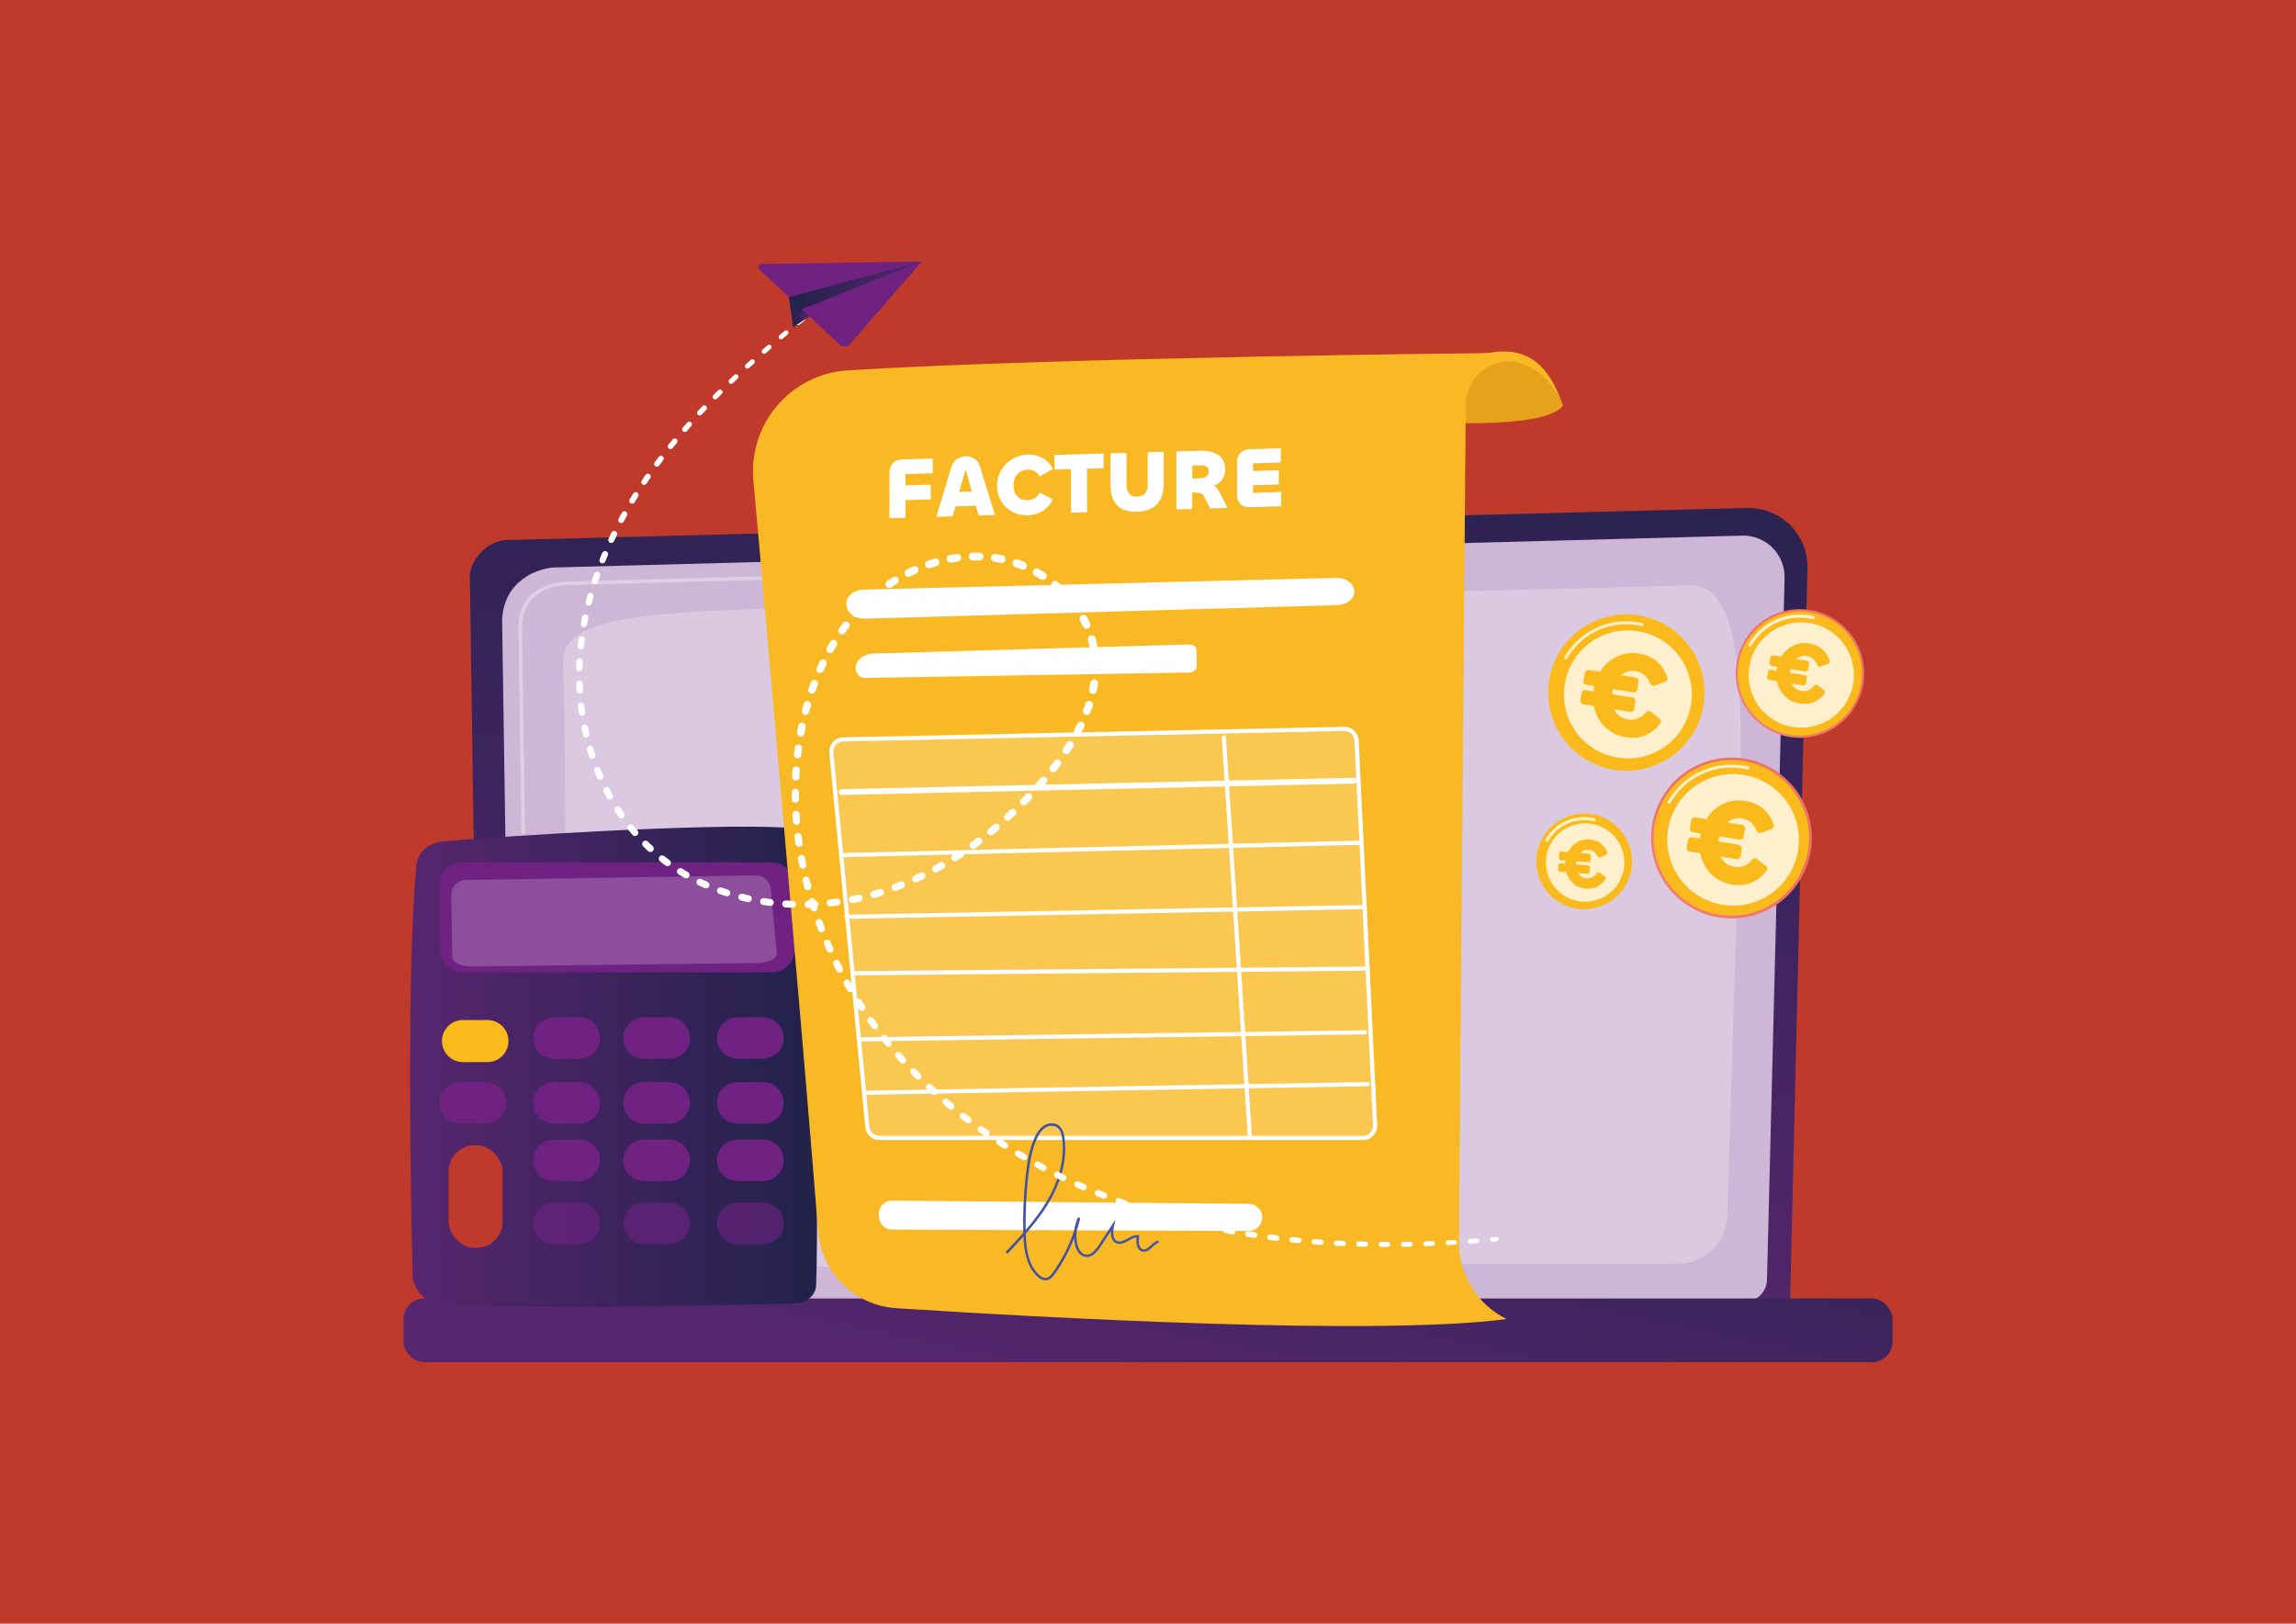 <?xml version="1.0" encoding="UTF-8"?>
<svg id="Calque_1" data-name="Calque 1" xmlns="http://www.w3.org/2000/svg" xmlns:xlink="http://www.w3.org/1999/xlink" viewBox="0 0 841.89 595.28">
  <defs>
    <style>
      .cls-1, .cls-2, .cls-3, .cls-4, .cls-5, .cls-6, .cls-7, .cls-8, .cls-9, .cls-10, .cls-11, .cls-12, .cls-13, .cls-14, .cls-15, .cls-16, .cls-17, .cls-18, .cls-19, .cls-20, .cls-21, .cls-22, .cls-23 {
        stroke-width: 0px;
      }

      .cls-1, .cls-3 {
        fill: #702283;
      }

      .cls-2 {
        fill: url(#linear-gradient);
      }

      .cls-24 {
        stroke-width: 1.89px;
      }

      .cls-24, .cls-4, .cls-25, .cls-26 {
        fill: #fbba1c;
      }

      .cls-24, .cls-25, .cls-26 {
        stroke: #fbba1c;
        stroke-linecap: round;
        stroke-linejoin: round;
      }

      .cls-3 {
        opacity: .63;
      }

      .cls-5 {
        fill: url(#linear-gradient-6);
      }

      .cls-6 {
        fill: #f9b924;
      }

      .cls-7 {
        fill: url(#Dégradé_sans_nom_9);
      }

      .cls-8 {
        opacity: .33;
      }

      .cls-8, .cls-12, .cls-17, .cls-21, .cls-23 {
        fill: #fff;
      }

      .cls-9 {
        fill: #c03a2c;
      }

      .cls-10 {
        fill: url(#linear-gradient-5);
      }

      .cls-11 {
        fill: url(#linear-gradient-4);
        mix-blend-mode: multiply;
      }

      .cls-13 {
        fill: url(#linear-gradient-2);
      }

      .cls-14 {
        fill: url(#linear-gradient-7);
      }

      .cls-15 {
        fill: url(#linear-gradient-3);
      }

      .cls-16 {
        fill: url(#linear-gradient-9);
      }

      .cls-17 {
        opacity: .25;
      }

      .cls-18 {
        fill: #e5a21a;
      }

      .cls-19 {
        fill: url(#linear-gradient-8);
      }

      .cls-27 {
        filter: url(#luminosity-noclip);
      }

      .cls-20 {
        fill: #ceb7d6;
      }

      .cls-28 {
        mask: url(#mask-1);
      }

      .cls-29 {
        mask: url(#mask);
      }

      .cls-21 {
        opacity: .78;
      }

      .cls-22 {
        fill: url(#linear-gradient-10);
      }

      .cls-25 {
        stroke-width: 2.63px;
      }

      .cls-23 {
        opacity: .2;
      }

      .cls-26 {
        stroke-width: 1.53px;
      }
    </style>
    <linearGradient id="linear-gradient" x1="436.03" y1="86.77" x2="401.06" y2="501.59" gradientUnits="userSpaceOnUse">
      <stop offset="0" stop-color="#21224a"/>
      <stop offset="1" stop-color="#57266f"/>
    </linearGradient>
    <linearGradient id="linear-gradient-2" x1="452.91" y1="338.58" x2="413.68" y2="521.61" xlink:href="#linear-gradient"/>
    <linearGradient id="linear-gradient-3" x1="37.2" y1="391.12" x2="186.42" y2="391.12" gradientTransform="translate(336.78) rotate(-180) scale(1 -1)" xlink:href="#linear-gradient"/>
    <filter id="luminosity-noclip" x="282.29" y="136.39" width="255.3" height="345.15" color-interpolation-filters="sRGB" filterUnits="userSpaceOnUse">
      <feFlood flood-color="#fff" result="bg"/>
      <feBlend in="SourceGraphic" in2="bg"/>
    </filter>
    <filter id="luminosity-noclip-2" x="282.29" y="-6942" width="255.3" height="32766" color-interpolation-filters="sRGB" filterUnits="userSpaceOnUse">
      <feFlood flood-color="#fff" result="bg"/>
      <feBlend in="SourceGraphic" in2="bg"/>
    </filter>
    <mask id="mask-1" x="282.29" y="-6942" width="255.3" height="32766" maskUnits="userSpaceOnUse"/>
    <linearGradient id="linear-gradient-4" x1="505.91" y1="201.49" x2="179.05" y2="619.78" gradientUnits="userSpaceOnUse">
      <stop offset="0" stop-color="#fff"/>
      <stop offset="1" stop-color="#000"/>
    </linearGradient>
    <mask id="mask" x="282.29" y="136.39" width="255.3" height="345.15" maskUnits="userSpaceOnUse">
      <g class="cls-27">
        <g class="cls-28">
          <path class="cls-11" d="m315.34,144.57l212.27-8.17c-8.76,64.82-5.06,196.81-1.72,326.9.2,7.71,4.72,14.65,11.7,17.95h0s-141.59,1.63-202.42-2.68c-14.32-1.02-26.01-11.85-28.14-26.06-8.35-55.73-28.33-199.71-24.17-275.94.95-17.46,15.01-31.32,32.48-31.99Z"/>
        </g>
      </g>
    </mask>
    <linearGradient id="Dégradé_sans_nom_9" data-name="Dégradé sans nom 9" x1="315.9" y1="435.26" x2="480.63" y2="240.23" gradientUnits="userSpaceOnUse">
      <stop offset="0" stop-color="#ffdd81"/>
      <stop offset="1" stop-color="#fee8a6"/>
    </linearGradient>
    <linearGradient id="linear-gradient-5" x1="368.76" y1="440.61" x2="424.92" y2="440.61" gradientUnits="userSpaceOnUse">
      <stop offset="0" stop-color="#40509e"/>
      <stop offset="1" stop-color="#4857a3"/>
    </linearGradient>
    <linearGradient id="linear-gradient-6" x1="289.29" y1="114.45" x2="297.62" y2="114.45" xlink:href="#linear-gradient"/>
    <linearGradient id="linear-gradient-7" x1="289.3" y1="106.16" x2="338.02" y2="106.16" xlink:href="#linear-gradient"/>
    <linearGradient id="linear-gradient-8" x1="290.8" y1="116.67" x2="296.83" y2="116.67" xlink:href="#linear-gradient"/>
    <linearGradient id="linear-gradient-9" x1="393.15" y1="-618.69" x2="432.7" y2="-664.6" gradientTransform="translate(-155.4 227.63) rotate(62.67)" gradientUnits="userSpaceOnUse">
      <stop offset="0" stop-color="#f2908f"/>
      <stop offset="1" stop-color="#ee7065"/>
    </linearGradient>
    <linearGradient id="linear-gradient-10" x1="423.24" y1="-689.58" x2="454.88" y2="-726.3" gradientTransform="translate(-111.65 -128.09) rotate(83.85)" xlink:href="#linear-gradient-9"/>
  </defs>
  <rect class="cls-9" x="0" y="0" width="841.89" height="595.28"/>
  <g>
    <g>
      <g>
        <path class="cls-2" d="m656.37,477.28c0,4.71-3.85,8.56-8.56,8.56H184.7c-4.71,0-8.56-3.85-8.56-8.56l-3.85-266.14c0-4.71,5.54-13.89,15.7-13.2l452.6-11.71c5.91-.15,11.62,2.12,15.81,6.29,4.19,4.17,6.48,9.87,6.34,15.78l-6.36,268.98Z"/>
        <path class="cls-20" d="m647.91,469.07c0,4.46-3.65,8.1-8.1,8.1H195.86c-4.46,0-8.1-3.65-8.1-8.1l-3.64-241.6c.43-14.54,13.17-19.76,20.9-19.46l433.78-11.64c4.15-.11,8.17,1.49,11.11,4.42s4.56,6.95,4.45,11.1l-6.45,257.17Z"/>
        <g>
          <path class="cls-12" d="m192.56,353.76c-.36,0-.65-.29-.65-.64l-.29-19.59c0-.36.28-.66.64-.66.34-.01.66.28.66.64l.29,19.59c0,.36-.28.66-.64.66h0Z"/>
          <path class="cls-8" d="m191.85,305.75c-.36,0-.65-.29-.65-.64l-1.1-75.04c.02-5.01,1.57-9.02,4.59-11.91,5.5-5.27,14.1-5,14.47-4.99l138.52-3.72c.36,0,.66.28.67.64,0,.36-.28.66-.64.67l-138.56,3.72c-.39-.02-8.46-.26-13.56,4.63-2.76,2.64-4.16,6.33-4.19,10.96l1.1,75.03c0,.36-.28.66-.64.66h0Z"/>
        </g>
        <path class="cls-17" d="m207.32,455.67c.46-19.97.29-196.8-.85-212.07-1.15-15.27,22.64-18.14,59.16-19.85,36.52-1.72,344.62-8.52,352.55-9.17,17.83-1.45,21.52,25.21,19.74,83.07-1.34,43.47-3.56,115.08-4.58,148.01-.3,9.81-8.32,17.59-18.13,17.61-74.14.2-358.31,1.02-377.23,1.58-21.77.65-30.84-1.27-30.65-9.19Z"/>
      </g>
      <rect class="cls-13" x="147.95" y="476.04" width="545.99" height="23.38" rx="7.51" ry="7.51"/>
    </g>
    <g>
      <g>
        <path class="cls-15" d="m297.14,312.04c.79,28.06,3.33,124.84,2.12,159.13-.13,3.63-3.42,6.55-7.52,6.67-20.3.59-94.71,2.08-127.91.85-6.92-.26-12.41-5.22-12.56-11.34-.69-29.45-2.21-112.28,1.41-150.23.43-4.55,4.46-8.17,9.59-8.62,22.1-1.96,96.83-6.74,125.52-5.1,5.17.3,9.23,4.05,9.35,8.64Z"/>
        <rect class="cls-1" x="161.19" y="316.16" width="130.12" height="40.29" rx="8.26" ry="8.26"/>
        <path class="cls-23" d="m166.98,324.28c1-1.04,2.38-1.63,3.83-1.66l106.3-1.69c2.84-.05,5.24,2.1,5.5,4.93l2.21,23.58c.18,1.93-3,3.56-7.05,3.61l-104.51,1.27c-4.04.05-7.39-1.49-7.42-3.42l-.39-22.74c-.02-1.44.53-2.84,1.53-3.88Z"/>
      </g>
      <path class="cls-1" d="m262.9,380.56c0,4.19,3.4,7.6,7.6,7.6h9.25c4.19,0,7.6-3.4,7.6-7.6h0c0-4.19-3.4-7.6-7.6-7.6h-9.25c-4.19,0-7.6,3.4-7.6,7.6h0Z"/>
      <path class="cls-1" d="m228.56,380.56c0,4.19,3.4,7.6,7.6,7.6h9.25c4.19,0,7.6-3.4,7.6-7.6h0c0-4.19-3.4-7.6-7.6-7.6h-9.25c-4.19,0-7.6,3.4-7.6,7.6h0Z"/>
      <path class="cls-1" d="m195.53,380.56c0,4.19,3.4,7.6,7.6,7.6h9.25c4.2,0,7.6-3.4,7.6-7.6h0c0-4.19-3.4-7.6-7.6-7.6h-9.25c-4.19,0-7.6,3.4-7.6,7.6h0Z"/>
      <path class="cls-4" d="m162.06,381.67c0,4.26,3.46,7.72,7.72,7.72h8.94c4.26,0,7.72-3.46,7.72-7.72h0c0-4.26-3.46-7.72-7.72-7.72h-8.94c-4.26,0-7.72,3.46-7.72,7.72h0Z"/>
      <path class="cls-1" d="m262.9,404.33c0,4.19,3.4,7.6,7.6,7.6h9.25c4.19,0,7.6-3.4,7.6-7.6h0c0-4.2-3.4-7.6-7.6-7.6h-9.25c-4.19,0-7.6,3.4-7.6,7.6h0Z"/>
      <path class="cls-1" d="m228.56,404.33c0,4.19,3.4,7.6,7.6,7.6h9.25c4.19,0,7.6-3.4,7.6-7.6h0c0-4.2-3.4-7.6-7.6-7.6h-9.25c-4.19,0-7.6,3.4-7.6,7.6h0Z"/>
      <path class="cls-1" d="m195.53,404.33c0,4.19,3.4,7.6,7.6,7.6h9.25c4.2,0,7.6-3.4,7.6-7.6h0c0-4.2-3.4-7.6-7.6-7.6h-9.25c-4.19,0-7.6,3.4-7.6,7.6h0Z"/>
      <path class="cls-1" d="m161.19,404.33c0,4.19,3.4,7.6,7.6,7.6h9.25c4.19,0,7.6-3.4,7.6-7.6h0c0-4.2-3.4-7.6-7.6-7.6h-9.25c-4.19,0-7.6,3.4-7.6,7.6h0Z"/>
      <g>
        <path class="cls-1" d="m262.9,425.39c0,4.2,3.4,7.6,7.6,7.6h9.25c4.19,0,7.6-3.4,7.6-7.6h0c0-4.19-3.4-7.6-7.6-7.6h-9.25c-4.19,0-7.6,3.4-7.6,7.6h0Z"/>
        <path class="cls-1" d="m228.56,425.39c0,4.2,3.4,7.6,7.6,7.6h9.25c4.19,0,7.6-3.4,7.6-7.6h0c0-4.19-3.4-7.6-7.6-7.6h-9.25c-4.19,0-7.6,3.4-7.6,7.6h0Z"/>
        <path class="cls-1" d="m195.53,425.39c0,4.2,3.4,7.6,7.6,7.6h9.25c4.2,0,7.6-3.4,7.6-7.6h0c0-4.19-3.4-7.6-7.6-7.6h-9.25c-4.19,0-7.6,3.4-7.6,7.6h0Z"/>
      </g>
      <g>
        <path class="cls-3" d="m262.9,448.51c0,4.2,3.4,7.6,7.6,7.6h9.25c4.19,0,7.6-3.4,7.6-7.6h0c0-4.19-3.4-7.6-7.6-7.6h-9.25c-4.19,0-7.6,3.4-7.6,7.6h0Z"/>
        <path class="cls-3" d="m228.56,448.51c0,4.2,3.4,7.6,7.6,7.6h9.25c4.19,0,7.6-3.4,7.6-7.6h0c0-4.19-3.4-7.6-7.6-7.6h-9.25c-4.19,0-7.6,3.4-7.6,7.6h0Z"/>
        <path class="cls-3" d="m195.53,448.51c0,4.2,3.4,7.6,7.6,7.6h9.25c4.2,0,7.6-3.4,7.6-7.6h0c0-4.19-3.4-7.6-7.6-7.6h-9.25c-4.19,0-7.6,3.4-7.6,7.6h0Z"/>
      </g>
      <rect class="cls-9" x="164.49" y="419.86" width="19.81" height="37.65" rx="9.61" ry="9.61"/>
    </g>
    <g>
      <path class="cls-18" d="m496.61,152.84s67.75,7.39,76.48-4.1c0,0-6.94-20.67-27.56-19.29-20.62,1.38-48.92,23.39-48.92,23.39Z"/>
      <path class="cls-6" d="m276.26,176.09c5.91,66.4,18.32,206.83,23.72,275.24,1.2,15.25,13.43,27.3,28.69,28.28,54.38,3.49,176.77,10.26,223.74,3.96h0c-10.76-5.3-17.53-16.3-17.44-28.29l2.49-306.98c.09-10.85,10.89-18.64,21.05-14.83,6.4,2.4,11.25,7.51,14.57,15.27-4.43-12.92-11.41-22.38-27.56-19.29,0,0-157.98,1.58-234.64,6.33-20.83,1.29-36.48,19.52-34.63,40.31Z"/>
      <g class="cls-29">
        <path class="cls-7" d="m315.34,144.57l212.27-8.17c-8.76,64.82-5.06,196.81-1.72,326.9.2,7.71,4.72,14.65,11.7,17.95h0s-141.59,1.63-202.42-2.68c-14.32-1.02-26.01-11.85-28.14-26.06-8.35-55.73-28.33-199.71-24.17-275.94.95-17.46,15.01-31.32,32.48-31.99Z"/>
      </g>
      <g>
        <path class="cls-12" d="m316.6,216.18c29.84-.72,144.41-3.59,173.34-4.32,3.65-.09,6.67,2.17,6.67,4.99h0c0,2.68-2.75,4.89-6.22,4.99l-173.23,4.97c-3.34.1-6.22-1.79-6.65-4.34l-.11-.65c-.49-2.92,2.38-5.54,6.2-5.63Z"/>
        <path class="cls-12" d="m314.73,247.52h0c.51.66,1.43,1.05,2.42,1.03l118.95-1.99c1.49-.03,2.69-.97,2.69-2.12v-6.05c0-1.2-1.29-2.17-2.85-2.12l-115.63,3.34c-5.15.15-8.21,4.5-5.57,7.92Z"/>
      </g>
      <path class="cls-12" d="m327.14,440.17c22.53.23,109.02.98,130.86,1.17,2.75.02,4.93,2.38,4.82,5.19h0c-.11,2.68-2.28,4.79-4.9,4.78l-130.8-.52c-2.52,0-4.61-1.98-4.83-4.55l-.05-.65c-.25-2.94,2.03-5.46,4.91-5.43Z"/>
      <g>
        <path class="cls-23" d="m499.83,417.2h-177.41c-2.26,0-4.16-1.76-4.38-4.08l-13.19-137.07c-.25-2.63,1.72-4.92,4.29-4.97l183.82-3.86c2.38-.05,4.37,1.86,4.49,4.3l6.78,140.93c.12,2.58-1.88,4.75-4.4,4.75Z"/>
        <path class="cls-12" d="m499.83,417.96h-177.41c-2.67,0-4.87-2.05-5.14-4.77l-13.19-137.07c-.14-1.49.34-2.97,1.32-4.08.96-1.08,2.28-1.69,3.71-1.72l183.82-3.86c2.81-.06,5.12,2.15,5.26,5.02l6.78,140.93c.07,1.46-.46,2.9-1.46,3.95-.98,1.03-2.29,1.59-3.69,1.59Zm-6.78-149.98s-.05,0-.08,0l-183.82,3.86c-1,.02-1.93.45-2.61,1.22-.7.79-1.05,1.85-.94,2.92l13.19,137.07c.19,1.93,1.74,3.39,3.62,3.39h177.41c.98,0,1.9-.4,2.59-1.12.72-.76,1.09-1.76,1.04-2.83l-6.78-140.93c-.1-2.02-1.69-3.58-3.63-3.58Z"/>
        <path class="cls-12" d="m458.25,416.79c-.4,0-.73-.31-.76-.71l-9.48-145.62c-.03-.42.29-.78.71-.81.42-.03.78.29.81.71l9.48,145.62c.03.42-.29.78-.71.81-.02,0-.03,0-.05,0Z"/>
        <path class="cls-12" d="m308.58,291.45c-.58,0-1.05-.46-1.06-1.04-.01-.59.45-1.07,1.04-1.09l188.03-4.19c.59-.01,1.07.45,1.09,1.04.01.59-.45,1.07-1.04,1.09l-188.03,4.19s-.02,0-.02,0Z"/>
        <path class="cls-12" d="m308.58,314.26c-.41,0-.75-.33-.76-.74,0-.42.32-.77.74-.78l189.59-4.54c.43-.01.77.32.78.74.01.42-.32.77-.74.78l-189.59,4.54s-.01,0-.02,0Z"/>
        <path class="cls-12" d="m310.35,336.86c-.41,0-.75-.33-.76-.75,0-.42.33-.77.75-.77l190.12-3.56c.43,0,.77.33.77.75,0,.42-.33.77-.75.77l-190.12,3.56s0,0-.01,0Z"/>
        <path class="cls-12" d="m312.86,357.57c-.42,0-.76-.34-.76-.75,0-.42.33-.76.75-.77l188.72-1.69c.42,0,.76.33.77.75,0,.42-.33.76-.75.77l-188.72,1.69h0Z"/>
        <path class="cls-12" d="m315.26,381.81c-.41,0-.75-.33-.76-.75,0-.42.33-.76.75-.77l185.21-2.58c.41,0,.76.33.77.75,0,.42-.33.76-.75.77l-185.21,2.58s0,0-.01,0Z"/>
        <path class="cls-12" d="m317.19,401.38c-.41,0-.75-.33-.76-.75,0-.42.33-.77.75-.77l184.39-3.16c.42-.01.77.33.77.75,0,.42-.33.77-.75.77l-184.39,3.16s0,0-.01,0Z"/>
      </g>
      <g>
        <path class="cls-12" d="m327.33,169.87c-.79.91-1.19,2.12-1.19,3.62v16.51l5.87-.18v-6.47l9.27-.28v-5.39l-9.27.28v-4.16l10-.3v-5.39l-10.79.32c-1.8.05-3.1.53-3.89,1.45Z"/>
        <path class="cls-12" d="m357.21,168.13c-.98-.6-2.04-.89-3.16-.86s-2.15.38-3.14,1.04c-1,.66-1.69,1.66-2.09,2.98l-5.52,18.18,6-.18,1.01-3.64,7.53-.23.99,3.58,6-.18-5.52-17.82c-.4-1.3-1.09-2.25-2.08-2.85Zm-5.46,12.23l2.08-7.51c.06-.21.15-.32.25-.32s.19.1.25.31l2.05,7.38-4.63.14Z"/>
        <path class="cls-12" d="m373,173.86c.45-.51.97-.91,1.59-1.2.61-.29,1.3-.45,2.06-.47,1.25-.04,2.21.18,2.89.64.68.47,1.24,1.09,1.68,1.88l4.79-2.8c-.51-1.16-1.24-2.15-2.19-2.94-.95-.79-2.03-1.39-3.22-1.79-1.2-.4-2.43-.58-3.7-.54-1.61.05-3.1.38-4.46.99-1.37.61-2.56,1.44-3.59,2.48-1.03,1.04-1.83,2.25-2.4,3.62-.57,1.37-.86,2.83-.86,4.4s.29,3.01.86,4.34c.57,1.33,1.37,2.49,2.4,3.47,1.03.98,2.22,1.74,3.59,2.26,1.37.53,2.85.77,4.46.72,1.27-.04,2.5-.29,3.7-.76,1.2-.47,2.27-1.13,3.22-2,.95-.86,1.68-1.88,2.19-3.06l-4.79-2.51c-.4.79-.95,1.45-1.65,1.96-.7.52-1.67.79-2.92.83-.76.02-1.46-.09-2.08-.35-.62-.26-1.15-.62-1.59-1.11-.43-.48-.77-1.06-1-1.74-.23-.68-.35-1.43-.35-2.25s.12-1.58.35-2.27c.23-.69.57-1.29,1.02-1.8Z"/>
        <polygon class="cls-12" points="392.72 166.62 386.65 166.8 386.65 172.17 392.72 171.99 392.72 187.95 398.59 187.77 398.59 171.82 404.65 171.64 404.65 166.27 398.59 166.45 392.72 166.62"/>
        <path class="cls-12" d="m420.85,177.31c0,1.64-.32,2.83-.97,3.58-.65.75-1.62,1.14-2.94,1.18s-2.26-.29-2.91-1c-.65-.71-.97-1.88-.97-3.52v-11.52l-5.87.17v11.68c0,3.16.78,5.59,2.35,7.3,1.57,1.71,4.03,2.51,7.4,2.41s5.81-1.06,7.4-2.86c1.59-1.8,2.38-4.28,2.38-7.44v-11.67l-5.87.17v11.51Z"/>
        <path class="cls-12" d="m446.31,179.1c-.33-.45-.72-.79-1.16-1.06.42-.14.81-.32,1.18-.54.92-.57,1.64-1.33,2.16-2.28.52-.95.78-2.01.78-3.19,0-1.57-.39-2.87-1.17-3.89-.78-1.02-1.85-1.77-3.21-2.25-1.35-.49-2.88-.7-4.57-.65l-8.98.26v21.28l5.81-.18.02-5.99,1.09-.03c.63-.02,1.16.03,1.59.14.42.11.78.31,1.08.6.3.29.56.67.79,1.14l2,3.94,6.38-.2-2.19-4.4c-.57-1.14-1.1-2.03-1.59-2.69Zm-6-3.76l-3.13.09.02-4.76,3.17-.09c.55-.02,1.04.05,1.48.19.43.14.77.38,1.02.71.24.33.36.77.36,1.31,0,.5-.12.94-.36,1.32-.24.38-.59.67-1.03.88-.44.21-.95.33-1.52.35Z"/>
        <path class="cls-12" d="m459.45,180.71v-2.83l9.46-.29v-5.19l-9.46.28v-2.83l10.19-.3v-5.19l-10.98.32c-1.8.05-3.1.53-3.89,1.44-.79.9-1.19,2.1-1.19,3.59v11.49c0,1.49.4,2.66,1.19,3.52.79.86,2.09,1.26,3.89,1.2l11.14-.34v-5.19l-10.35.31Z"/>
      </g>
    </g>
    <path class="cls-10" d="m383.3,469.41c-.94,0-1.89-.45-2.91-1.39-3.98-3.66-4.9-9.39-5.13-14.74-1.92,2.17-3.89,4.27-5.85,6.35l-.66-.62c2.16-2.3,4.35-4.63,6.46-7.05-.18-7.19.15-14.46.98-21.61.5-4.35,1.23-8.96,3.11-13.15.59-1.32,1.57-3.21,3.25-4.38,1.72-1.2,3.97-1.34,5.47-.33,1.69,1.14,2.16,3.33,2.35,4.88,1.2,9.31-2.44,17.86-5.7,23.39-2.44,4.14-5.41,7.93-8.55,11.53.16,5.44.9,11.41,4.87,15.07.87.8,1.65,1.17,2.37,1.15,1.2-.04,2.14-1.16,2.89-2.24,3.31-4.73,5.88-9.87,7.67-15.31.2-1.61.65-3.19,1.34-4.67l.85.3c-.38,1.55-.81,3.07-1.3,4.57-.19,1.57-.13,3.16.18,4.71.17.84.88,3.63,3,4.03,1.59.3,3.15-.81,4.92-3.5l6.18-9.4-.57,2.46c-.32,1.39-.85,4.71,1.17,5.54,1.16.48,2.38-.21,3.67-.93,1.25-.7,2.54-1.43,3.97-1.24l.47.06-.08.46c-.33,1.93-.16,4.3,1.4,4.64,1.03.23,1.86-.55,2.83-1.44.81-.75,1.66-1.53,2.74-1.79l.21.88c-.85.21-1.6.9-2.33,1.58-1.06.98-2.15,1.99-3.64,1.66-2.04-.45-2.46-2.88-2.17-5.18-.97.04-1.94.58-2.95,1.15-1.42.8-2.89,1.63-4.46.98-1.47-.6-2.17-2.2-2.02-4.5l-3.66,5.56c-1.26,1.91-3.23,4.39-5.85,3.89-1.8-.34-3.19-2.11-3.71-4.74-.14-.7-.23-1.41-.27-2.12-1.74,4.54-4.02,8.84-6.83,12.86-.88,1.27-2,2.57-3.6,2.63-.04,0-.07,0-.11,0Zm2.38-56.69c-.87,0-1.8.29-2.6.85-1.49,1.04-2.39,2.79-2.94,4.01-1.83,4.08-2.54,8.6-3.04,12.88-.79,6.77-1.12,13.66-1,20.49,2.87-3.34,5.56-6.85,7.8-10.64,3.19-5.41,6.75-13.75,5.59-22.81-.28-2.19-.9-3.53-1.96-4.24-.52-.35-1.17-.52-1.84-.52Z"/>
    <g>
      <path class="cls-12" d="m301.43,112.32l-1.91,1.53c-.35.28-.87.23-1.16-.12-.29-.35-.23-.87.12-1.15h0s1.92-1.53,1.92-1.53c.35-.28.87-.22,1.15.13.28.35.22.86-.13,1.14Z"/>
      <path class="cls-12" d="m295.09,117.44l-1.89,1.55c-.36.3-.89.25-1.19-.11-.3-.36-.25-.89.11-1.18h0s1.9-1.55,1.9-1.55c.36-.29.89-.24,1.18.12.29.36.24.88-.12,1.17Z"/>
      <path class="cls-12" d="m288.81,122.63l-1.87,1.57c-.36.31-.91.27-1.22-.1-.31-.36-.27-.9.1-1.21h0s1.88-1.57,1.88-1.57c.36-.3.91-.25,1.21.11.3.36.25.9-.11,1.2Z"/>
      <path class="cls-12" d="m282.6,127.9l-1.84,1.6h0c-.37.32-.93.29-1.25-.08-.32-.37-.28-.92.09-1.24h0s1.86-1.6,1.86-1.6c.37-.32.92-.28,1.24.09.32.36.28.91-.09,1.23h0Z"/>
      <path class="cls-12" d="m276.49,133.28l-1.81,1.64h0c-.37.34-.94.31-1.28-.06-.34-.37-.31-.94.06-1.27h0s1.83-1.64,1.83-1.64c.37-.33.94-.3,1.27.07.33.37.3.93-.06,1.26h0Z"/>
      <path class="cls-12" d="m270.5,138.78l-1.77,1.68h0c-.37.36-.96.34-1.31-.03-.35-.37-.34-.95.03-1.3h0s1.79-1.68,1.79-1.68c.37-.35.95-.33,1.3.04.35.37.33.94-.04,1.29h0Z"/>
      <path class="cls-12" d="m264.65,144.43l-1.73,1.72h0c-.37.37-.97.38-1.34,0-.37-.37-.37-.96,0-1.33h0s1.75-1.73,1.75-1.73c.37-.36.96-.36,1.33,0,.37.37.36.96,0,1.32h0Z"/>
      <path class="cls-12" d="m258.96,150.23l-1.67,1.77h0c-.37.4-.98.42-1.37.05-.39-.36-.41-.97-.04-1.36h0s1.69-1.78,1.69-1.78c.37-.38.97-.4,1.36-.04.38.36.4.97.04,1.35h0Z"/>
      <path class="cls-12" d="m253.47,156.21l-1.61,1.83h0c-.36.42-.98.46-1.4.1-.41-.36-.45-.98-.09-1.39h0s1.63-1.84,1.63-1.84c.36-.41.98-.44,1.39-.09.41.36.44.97.09,1.38h0Z"/>
      <path class="cls-12" d="m248.2,162.37l-1.54,1.89h0c-.35.44-.99.51-1.42.16-.43-.35-.5-.98-.15-1.41h0s1.56-1.9,1.56-1.9c.35-.43.98-.49,1.41-.14.43.35.49.97.14,1.4h0Z"/>
      <path class="cls-12" d="m243.17,168.72l-1.46,1.95h0c-.34.47-.99.56-1.44.22-.46-.34-.55-.98-.21-1.43h0s1.48-1.97,1.48-1.97c.34-.45.98-.54,1.43-.2.45.34.54.97.21,1.42h0Z"/>
      <path class="cls-12" d="m238.42,175.29l-1.36,2.01h0c-.32.49-.98.62-1.46.3-.48-.32-.61-.97-.28-1.45h0s1.39-2.03,1.39-2.03c.33-.47.98-.6,1.45-.27.48.32.6.97.28,1.44h0Z"/>
      <path class="cls-12" d="m233.99,182.06l-1.26,2.07h0c-.31.52-.97.68-1.47.37-.51-.31-.67-.96-.36-1.46h0s1.29-2.1,1.29-2.1c.31-.5.96-.66,1.47-.35.5.3.66.95.35,1.45h0Z"/>
      <path class="cls-12" d="m229.9,189.04l-1.16,2.13h0c-.29.54-.95.74-1.48.46-.53-.28-.73-.94-.44-1.47h0s1.18-2.16,1.18-2.16c.29-.52.95-.72,1.47-.43.53.28.72.94.44,1.46v.02Z"/>
      <path class="cls-12" d="m226.19,196.22l-1.04,2.19v.02c-.27.55-.93.79-1.49.53-.56-.26-.79-.92-.53-1.47h0s1.06-2.22,1.06-2.22c.26-.55.92-.78,1.48-.52.55.26.78.91.52,1.46v.02Z"/>
      <path class="cls-12" d="m222.88,203.58l-.91,2.24v.02c-.24.58-.9.86-1.48.63-.58-.23-.86-.89-.63-1.47h0s.94-2.28.94-2.28c.24-.57.89-.85,1.47-.62.57.23.85.88.62,1.46v.02Z"/>
      <path class="cls-12" d="m220,211.12l-.77,2.3v.02c-.21.6-.86.92-1.45.72-.6-.2-.92-.84-.72-1.44h0s.79-2.34.79-2.34c.2-.59.85-.91,1.45-.71.6.2.92.84.72,1.44v.02Z"/>
      <path class="cls-12" d="m217.6,218.82l-.62,2.33v.02c-.17.61-.8.98-1.41.82-.61-.16-.98-.79-.82-1.4h0s.63-2.38.63-2.38c.16-.61.79-.97,1.4-.81.61.16.98.79.81,1.4v.02Z"/>
      <path class="cls-12" d="m215.72,226.65l-.45,2.37v.02c-.12.62-.73,1.03-1.36.92-.63-.12-1.04-.72-.92-1.35h0s.47-2.42.47-2.42c.12-.62.73-1.03,1.35-.91.63.12,1.04.72.92,1.35v.02Z"/>
      <path class="cls-12" d="m214.41,234.58l-.28,2.39v.03c-.08.64-.65,1.09-1.29,1.02-.64-.07-1.1-.65-1.02-1.28h0s.29-2.45.29-2.45c.07-.63.65-1.09,1.29-1.01.64.07,1.09.65,1.02,1.28v.02Z"/>
      <path class="cls-12" d="m213.7,242.59l-.09,2.41v.03c-.02.64-.57,1.15-1.21,1.12-.65-.02-1.15-.56-1.13-1.21h0s.1-2.47.1-2.47c.02-.64.57-1.14,1.21-1.12.65.02,1.15.56,1.12,1.21v.03Z"/>
      <path class="cls-12" d="m213.64,250.61l.12,2.41v.03c.03.65-.47,1.2-1.12,1.23-.65.03-1.2-.47-1.23-1.11h0s-.11-2.47-.11-2.47c-.03-.65.47-1.19,1.12-1.22.65-.03,1.2.47,1.23,1.11v.03Z"/>
      <path class="cls-12" d="m214.27,258.62l.32,2.39v.03c.09.65-.37,1.24-1.02,1.32-.65.09-1.25-.37-1.33-1.01h0s-.32-2.45-.32-2.45c-.08-.64.37-1.24,1.02-1.32.65-.08,1.24.37,1.33,1.01v.03Z"/>
      <path class="cls-12" d="m215.56,266.54l.52,2.35v.03c.15.64-.26,1.27-.9,1.41-.64.14-1.28-.26-1.42-.9h0s-.53-2.41-.53-2.41c-.14-.64.27-1.27.91-1.41.64-.14,1.28.26,1.42.9v.03Z"/>
      <path class="cls-12" d="m217.53,274.32l.72,2.3v.03c.21.63-.14,1.3-.78,1.5-.63.2-1.31-.15-1.5-.78h0s-.74-2.36-.74-2.36c-.2-.63.16-1.3.79-1.49.63-.2,1.3.15,1.5.78v.03Z"/>
      <path class="cls-12" d="m220.18,281.9l.93,2.22v.03c.27.61-.02,1.32-.64,1.57-.62.25-1.32-.04-1.58-.65h0s-.95-2.29-.95-2.29c-.25-.61.04-1.31.65-1.57.62-.25,1.32.04,1.57.65v.03Z"/>
      <path class="cls-12" d="m223.51,289.19l1.13,2.12.02.03c.31.59.09,1.32-.5,1.63-.59.31-1.33.09-1.64-.5h0s-1.16-2.19-1.16-2.19c-.31-.59-.09-1.32.51-1.63.59-.31,1.33-.09,1.64.5l.02.03Z"/>
      <path class="cls-12" d="m227.53,296.13l1.34,2,.02.03c.37.56.22,1.31-.34,1.68-.56.37-1.32.22-1.69-.34h0s-1.37-2.06-1.37-2.06c-.37-.56-.22-1.31.34-1.68.56-.37,1.32-.22,1.69.34l.02.03Z"/>
      <path class="cls-12" d="m232.22,302.62l1.54,1.85.03.03c.43.52.36,1.29-.16,1.72-.52.43-1.3.36-1.73-.16h0s-1.59-1.91-1.59-1.91c-.43-.52-.36-1.29.16-1.72.52-.43,1.3-.36,1.73.16l.02.03Z"/>
      <path class="cls-12" d="m237.59,308.57l1.73,1.66.03.03c.49.47.5,1.25.03,1.74-.47.49-1.26.5-1.75.03h0s-1.79-1.73-1.79-1.73c-.49-.47-.5-1.25-.03-1.73.47-.49,1.26-.5,1.74-.03l.03.03Z"/>
      <path class="cls-12" d="m243.58,313.87l1.91,1.45.03.03c.55.41.65,1.19.23,1.73-.42.54-1.2.65-1.74.23h0s-1.98-1.51-1.98-1.51c-.54-.41-.65-1.19-.23-1.73.42-.54,1.2-.64,1.74-.23l.03.02Z"/>
      <path class="cls-12" d="m250.15,318.46l2.07,1.23.04.02c.59.35.78,1.12.43,1.71-.35.59-1.12.78-1.71.43h0s-2.14-1.28-2.14-1.28c-.59-.35-.78-1.12-.43-1.7.36-.59,1.12-.78,1.71-.43l.03.02Z"/>
      <path class="cls-12" d="m257.19,322.3l2.19,1,.04.02c.63.29.91,1.03.62,1.66-.29.63-1.04.9-1.67.61h0s-2.26-1.04-2.26-1.04c-.63-.29-.9-1.03-.61-1.66.29-.63,1.04-.9,1.67-.61l.03.02Z"/>
      <path class="cls-12" d="m264.61,325.37l2.28.78h.04c.66.24,1.01.95.79,1.61-.23.66-.94,1.01-1.61.78h0s-2.35-.8-2.35-.8c-.66-.23-1.01-.94-.78-1.59.23-.66.94-1.01,1.6-.78h.03Z"/>
      <path class="cls-12" d="m272.31,327.69l2.35.55h.04c.68.17,1.11.85.94,1.53-.16.68-.85,1.1-1.53.94h0s-2.42-.57-2.42-.57c-.68-.16-1.1-.84-.94-1.52.16-.68.85-1.1,1.53-.94h.03Z"/>
      <path class="cls-12" d="m280.2,329.28l2.39.33h.03c.7.1,1.19.74,1.09,1.44-.1.7-.74,1.18-1.44,1.08h0s-2.46-.35-2.46-.35c-.7-.1-1.18-.74-1.08-1.44.1-.69.75-1.18,1.44-1.08h.03Z"/>
      <path class="cls-12" d="m288.21,330.14l2.42.12h.03c.71.04,1.26.64,1.22,1.34-.04.71-.64,1.25-1.35,1.21h0s-2.48-.13-2.48-.13c-.71-.04-1.25-.64-1.22-1.34.04-.7.64-1.25,1.35-1.21h.03Z"/>
      <path class="cls-12" d="m296.27,330.29l2.42-.09h.03c.71-.03,1.31.53,1.34,1.24.03.71-.53,1.31-1.24,1.33h0s-2.49.09-2.49.09c-.71.03-1.31-.53-1.34-1.24-.03-.71.53-1.3,1.24-1.33h.03Z"/>
      <path class="cls-12" d="m304.31,329.75l2.4-.3h.03c.71-.09,1.36.41,1.45,1.12.09.71-.42,1.35-1.13,1.44h0s-2.47.3-2.47.3c-.71.09-1.36-.42-1.45-1.12-.09-.71.42-1.35,1.13-1.44h.03Z"/>
      <path class="cls-12" d="m312.28,328.52l2.37-.5h.03c.71-.16,1.4.29,1.55.99.15.7-.3,1.39-1.01,1.54h0s-2.43.51-2.43.51c-.71.15-1.4-.3-1.55-1-.15-.7.3-1.39,1.01-1.54h.03Z"/>
      <path class="cls-12" d="m320.11,326.62l2.32-.69h.03c.7-.22,1.43.17,1.64.87.21.69-.19,1.42-.88,1.63h0s-2.38.71-2.38.71c-.69.21-1.43-.19-1.63-.88-.21-.69.19-1.42.88-1.62h.03Z"/>
      <path class="cls-12" d="m327.77,324.09l2.26-.87h.03c.68-.27,1.45.06,1.71.74.26.68-.08,1.44-.76,1.7h0s-2.32.89-2.32.89c-.68.26-1.44-.08-1.7-.75-.26-.68.08-1.44.76-1.7h.03Z"/>
      <path class="cls-12" d="m335.22,321l2.19-1.03h.03c.66-.32,1.46-.04,1.77.62.31.66.03,1.45-.63,1.76h0s-2.24,1.05-2.24,1.05c-.66.31-1.45.03-1.77-.63-.31-.66-.03-1.45.64-1.76h.02Z"/>
      <path class="cls-12" d="m342.44,317.39l2.12-1.18h.02c.64-.37,1.46-.14,1.82.5.36.64.13,1.45-.51,1.81h0s-2.16,1.2-2.16,1.2c-.64.36-1.46.13-1.81-.51-.36-.64-.13-1.45.52-1.81h.02Z"/>
      <path class="cls-12" d="m349.4,313.29l2.04-1.31h.02c.62-.42,1.45-.24,1.86.38.4.62.23,1.45-.4,1.85h0s-2.08,1.34-2.08,1.34c-.62.4-1.45.22-1.85-.4-.4-.62-.22-1.44.4-1.84h.02Z"/>
      <path class="cls-12" d="m356.09,308.76l1.95-1.44h.02c.6-.46,1.44-.33,1.89.27.44.6.32,1.44-.28,1.88h0s-1.99,1.46-1.99,1.46c-.6.44-1.44.31-1.88-.28-.44-.6-.31-1.44.29-1.87h.02Z"/>
      <path class="cls-12" d="m362.49,303.84l1.87-1.55h.02c.58-.49,1.43-.42,1.91.16.48.57.4,1.42-.17,1.9h0s-1.9,1.58-1.9,1.58c-.58.48-1.43.4-1.91-.17-.48-.57-.4-1.42.18-1.9h.02Z"/>
      <path class="cls-12" d="m368.61,298.56l1.78-1.65h.02c.55-.53,1.41-.5,1.93.05.51.55.48,1.41-.07,1.92h0s-1.82,1.68-1.82,1.68c-.55.51-1.41.48-1.93-.07-.51-.55-.48-1.41.07-1.92h.01Z"/>
      <path class="cls-12" d="m374.44,292.96l1.69-1.74v-.02c.54-.54,1.41-.56,1.95-.03.54.52.56,1.39.03,1.93h0s-1.72,1.77-1.72,1.77c-.53.54-1.39.55-1.94.03-.54-.52-.56-1.39-.03-1.93h.01Z"/>
      <path class="cls-12" d="m379.97,287.06l1.6-1.82.02-.02c.5-.57,1.37-.63,1.95-.13.57.5.63,1.36.13,1.93h0s-1.63,1.85-1.63,1.85c-.5.57-1.37.63-1.94.13-.57-.5-.63-1.36-.13-1.93h.01Z"/>
      <path class="cls-12" d="m385.15,280.88l1.47-1.92.02-.02c.46-.61,1.33-.72,1.94-.26.61.46.73,1.33.26,1.93h0s-1.51,1.96-1.51,1.96c-.46.6-1.33.72-1.94.26-.61-.46-.72-1.32-.26-1.93l.02-.02Z"/>
      <path class="cls-12" d="m389.85,274.37l1.3-2.02.02-.03c.41-.65,1.28-.83,1.92-.42.65.41.84,1.27.42,1.91h0s-1.34,2.09-1.34,2.09c-.41.64-1.27.83-1.92.42-.65-.41-.84-1.27-.42-1.91l.02-.03Z"/>
      <path class="cls-12" d="m393.94,267.49l1.08-2.14.02-.04c.35-.69,1.19-.97,1.88-.62.69.34.97,1.18.62,1.87h0s-1.13,2.22-1.13,2.22c-.35.69-1.19.96-1.88.62-.69-.35-.97-1.18-.62-1.87l.02-.04Z"/>
      <path class="cls-12" d="m397.22,260.23l.79-2.25.02-.06c.26-.73,1.06-1.12,1.79-.86.73.25,1.12,1.05.86,1.78h0s-.83,2.36-.83,2.36c-.26.73-1.06,1.11-1.79.86-.73-.26-1.12-1.05-.86-1.78l.02-.05Z"/>
      <path class="cls-12" d="m399.43,252.64l.41-2.33v-.08c.15-.77.88-1.28,1.65-1.14.77.13,1.28.86,1.15,1.63h0s-.44,2.48-.44,2.48c-.14.76-.87,1.27-1.64,1.14-.77-.13-1.28-.86-1.14-1.63v-.07Z"/>
      <path class="cls-12" d="m400.28,244.84l-.05-2.35v-.09c-.02-.78.6-1.43,1.39-1.44.78-.02,1.43.6,1.45,1.38h0s.05,2.53.05,2.53c.01.78-.61,1.42-1.39,1.44-.78.02-1.43-.6-1.45-1.38v-.08Z"/>
      <path class="cls-12" d="m399.53,237.06l-.56-2.27-.02-.1c-.19-.76.28-1.53,1.05-1.72.77-.19,1.54.28,1.73,1.04h0s.6,2.47.6,2.47c.19.76-.28,1.53-1.05,1.71-.77.19-1.54-.28-1.72-1.04l-.02-.09Z"/>
      <path class="cls-12" d="m397.07,229.66l-1.05-2.1-.04-.08c-.35-.71-.07-1.56.64-1.92.71-.35,1.57-.07,1.93.64h0s1.13,2.27,1.13,2.27c.35.7.06,1.56-.65,1.91-.71.35-1.57.06-1.92-.64l-.04-.08Z"/>
      <path class="cls-12" d="m393.06,222.94l-1.46-1.85-.05-.07c-.49-.62-.38-1.52.24-2.02.63-.49,1.53-.38,2.03.24h0s1.56,1.99,1.56,1.99c.49.62.38,1.52-.24,2.01-.63.49-1.53.38-2.02-.24l-.05-.06Z"/>
      <path class="cls-12" d="m387.78,217.11l-1.79-1.55-.06-.05c-.6-.52-.67-1.43-.14-2.03.53-.6,1.44-.66,2.05-.14h0s1.9,1.66,1.9,1.66c.6.52.66,1.43.14,2.03-.53.6-1.44.66-2.04.14l-.06-.05Z"/>
      <path class="cls-12" d="m381.51,212.33l-2.04-1.22-.07-.04c-.69-.41-.91-1.3-.5-1.98.41-.68,1.31-.91,1.99-.5l2.17,1.3c.69.41.91,1.3.5,1.99-.41.69-1.31.91-2,.5h0s-.07-.04-.07-.04Z"/>
      <path class="cls-12" d="m374.5,208.7l-2.22-.84-.07-.03c-.75-.28-1.12-1.12-.83-1.86.29-.74,1.12-1.12,1.87-.83l2.36.89c.75.28,1.12,1.12.84,1.86-.28.74-1.12,1.12-1.87.84h0s-.07-.03-.07-.03Z"/>
      <path class="cls-12" d="m366.95,206.37l-2.33-.42h-.08c-.78-.16-1.3-.9-1.16-1.68.14-.78.89-1.29,1.67-1.15l2.49.45c.78.14,1.3.89,1.16,1.67-.14.78-.89,1.3-1.68,1.16h0s-.08-.02-.08-.02Z"/>
      <path class="cls-12" d="m359.1,205.46h-2.38s-.07,0-.07,0c-.79,0-1.43-.64-1.43-1.43,0-.79.64-1.42,1.44-1.42h2.52c.79,0,1.43.65,1.43,1.43,0,.79-.65,1.43-1.44,1.42h0s-.07,0-.07,0Z"/>
      <path class="cls-12" d="m351.18,205.88l-2.36.37h-.06c-.78.13-1.51-.39-1.63-1.17-.12-.77.41-1.5,1.18-1.62l2.49-.4c.78-.12,1.51.4,1.64,1.18.12.77-.41,1.5-1.18,1.63h0s-.07.01-.07.01Z"/>
      <path class="cls-12" d="m343.41,207.53l-2.28.72-.06.02c-.75.23-1.54-.18-1.78-.92-.24-.74.18-1.53.92-1.77l2.39-.76c.75-.24,1.55.18,1.78.92.24.74-.18,1.54-.93,1.77h0s-.06.02-.06.02Z"/>
      <path class="cls-12" d="m335.93,210.28l-2.16,1.02-.05.02c-.7.33-1.55.03-1.88-.67-.33-.7-.04-1.54.67-1.87l2.26-1.07c.7-.33,1.55-.04,1.88.66.34.7.04,1.54-.67,1.87h0s-.05.03-.05.03Z"/>
      <path class="cls-12" d="m328.88,214.02l-2.02,1.3-.05.03c-.65.42-1.52.23-1.94-.42-.42-.65-.23-1.51.42-1.93l2.11-1.36c.65-.42,1.52-.24,1.94.41.42.65.24,1.51-.42,1.93h0s-.05.03-.05.03Z"/>
      <path class="cls-12" d="m322.36,218.62l-1.83,1.54-.04.03c-.59.49-1.47.42-1.97-.17-.5-.59-.42-1.46.17-1.96l1.91-1.61c.59-.5,1.47-.42,1.97.16.5.59.42,1.46-.17,1.96h0s-.04.04-.04.04Z"/>
      <path class="cls-12" d="m316.48,224.01l-1.63,1.76-.03.04c-.52.56-1.4.6-1.96.08-.56-.52-.6-1.39-.08-1.95l1.69-1.83c.52-.56,1.4-.6,1.97-.08.57.52.6,1.39.08,1.96h0s-.03.04-.03.04Z"/>
      <path class="cls-12" d="m311.3,230.09l-1.42,1.93-.03.04c-.45.61-1.32.75-1.93.3-.62-.45-.75-1.31-.3-1.92l1.47-2.01c.45-.62,1.32-.75,1.93-.3.62.45.75,1.31.3,1.92h0s-.03.04-.03.04Z"/>
      <path class="cls-12" d="m306.8,236.7l-1.21,2.07-.02.04c-.38.65-1.22.87-1.88.49-.66-.38-.88-1.22-.5-1.87l1.25-2.15c.38-.65,1.23-.88,1.88-.5.66.38.88,1.22.5,1.87h0s-.02.04-.02.04Z"/>
      <path class="cls-12" d="m303,243.74l-1.01,2.18-.02.03c-.32.68-1.13.98-1.82.67-.69-.31-.99-1.12-.67-1.8l1.04-2.25c.32-.68,1.13-.99,1.82-.67.69.31.99,1.12.67,1.81h0s-.02.04-.02.04Z"/>
      <path class="cls-12" d="m299.85,251.12l-.82,2.26v.03c-.27.7-1.05,1.07-1.75.82-.71-.25-1.08-1.03-.82-1.73l.84-2.33c.25-.71,1.03-1.07,1.74-.82.71.25,1.08,1.03.82,1.73h0s-.01.03-.01.03Z"/>
      <path class="cls-12" d="m297.34,258.74l-.64,2.33v.03c-.2.72-.95,1.14-1.67.95-.72-.2-1.15-.93-.95-1.65l.65-2.39c.2-.72.94-1.15,1.66-.95.72.19,1.15.93.96,1.65h0s0,.03,0,.03Z"/>
      <path class="cls-12" d="m295.42,266.54l-.46,2.37v.03c-.15.73-.85,1.2-1.59,1.06-.73-.14-1.21-.84-1.07-1.57l.47-2.42c.14-.73.85-1.2,1.58-1.06.73.14,1.21.84,1.07,1.57h0s0,.03,0,.03Z"/>
      <path class="cls-12" d="m294.07,274.47l-.3,2.39v.03c-.09.73-.76,1.25-1.5,1.16-.73-.09-1.26-.75-1.16-1.48l.3-2.44c.09-.73.76-1.25,1.5-1.16.74.09,1.26.75,1.17,1.49h0s0,.03,0,.03Z"/>
      <path class="cls-12" d="m293.26,282.46l-.14,2.41v.03c-.04.73-.67,1.29-1.41,1.25-.73-.04-1.3-.67-1.25-1.4l.14-2.46c.04-.73.67-1.29,1.41-1.25.74.04,1.3.67,1.26,1.4h0s0,.03,0,.03Z"/>
      <path class="cls-12" d="m292.98,290.5l.02,2.41v.03c0,.73-.58,1.32-1.32,1.33-.73,0-1.33-.58-1.34-1.31l-.02-2.46c0-.73.58-1.33,1.32-1.33.73,0,1.33.58,1.34,1.31h0s0,.03,0,.03Z"/>
      <path class="cls-12" d="m293.22,298.54l.17,2.41v.02c.05.72-.5,1.35-1.22,1.4-.73.05-1.36-.49-1.41-1.21l-.18-2.46c-.05-.72.5-1.35,1.22-1.4.73-.05,1.36.49,1.41,1.22h0s0,.03,0,.03Z"/>
      <path class="cls-12" d="m293.95,306.56l.32,2.39v.02c.1.71-.41,1.37-1.13,1.46-.72.09-1.38-.41-1.47-1.12l-.33-2.44c-.1-.72.41-1.37,1.13-1.47.72-.1,1.38.41,1.48,1.12h0s0,.03,0,.03Z"/>
      <path class="cls-12" d="m295.17,314.51l.46,2.37v.02c.14.7-.32,1.38-1.03,1.52-.71.14-1.39-.32-1.53-1.03l-.47-2.42c-.14-.7.33-1.39,1.03-1.52.71-.14,1.39.32,1.53,1.03h0s0,.02,0,.02Z"/>
      <path class="cls-12" d="m296.86,322.39l.59,2.34v.02c.18.69-.24,1.39-.94,1.57-.69.17-1.4-.24-1.57-.93l-.61-2.38c-.18-.69.24-1.4.94-1.57.7-.18,1.4.24,1.58.93h0s0,.02,0,.02Z"/>
      <path class="cls-12" d="m298.99,330.16l.73,2.31v.02c.22.68-.16,1.4-.84,1.61-.68.21-1.4-.16-1.62-.84l-.74-2.35c-.21-.68.16-1.4.84-1.61.68-.21,1.41.16,1.62.84h0s0,.02,0,.02Z"/>
      <path class="cls-12" d="m301.56,337.8l.85,2.26v.02c.26.66-.08,1.4-.74,1.64-.66.25-1.4-.09-1.65-.75l-.87-2.3c-.25-.66.09-1.4.75-1.65.66-.25,1.41.09,1.66.75h0s0,.02,0,.02Z"/>
      <path class="cls-12" d="m304.54,345.29l.97,2.22v.02c.29.64,0,1.39-.65,1.67-.65.28-1.4-.01-1.68-.65l-.99-2.25c-.28-.64.01-1.39.66-1.68.65-.28,1.4,0,1.68.65h0s0,.02,0,.02Z"/>
      <path class="cls-12" d="m307.92,352.62l1.09,2.16v.02c.32.62.07,1.38-.56,1.69-.63.31-1.39.06-1.7-.56l-1.11-2.2c-.32-.62-.06-1.38.56-1.7.63-.31,1.39-.06,1.71.56h0s0,.02,0,.02Z"/>
      <path class="cls-12" d="m311.68,359.76l1.2,2.1v.02c.35.6.14,1.37-.46,1.71-.61.34-1.37.13-1.72-.47l-1.23-2.14c-.35-.6-.14-1.37.47-1.72.61-.34,1.38-.14,1.72.47h0s0,.02,0,.02Z"/>
      <path class="cls-12" d="m315.82,366.69l1.31,2.04v.02c.38.58.21,1.35-.37,1.72-.58.37-1.36.2-1.73-.37l-1.34-2.07c-.38-.58-.21-1.35.38-1.73.58-.37,1.36-.21,1.74.37h0s.01.02.01.02Z"/>
      <path class="cls-12" d="m320.32,373.4l1.42,1.97v.02c.41.56.28,1.33-.28,1.73-.56.4-1.34.27-1.74-.28l-1.44-2c-.4-.56-.28-1.33.28-1.73.56-.4,1.34-.27,1.74.28h0s.01.02.01.02Z"/>
      <path class="cls-12" d="m325.17,379.87l1.52,1.89v.02c.44.53.35,1.31-.18,1.73-.53.43-1.31.34-1.74-.19l-1.55-1.92c-.43-.53-.34-1.31.19-1.74.53-.43,1.32-.34,1.75.19h0s.01.02.01.02Z"/>
      <path class="cls-12" d="m330.34,386.07l1.61,1.81h.01c.45.52.4,1.3-.1,1.74-.51.45-1.29.4-1.74-.1l-1.64-1.83c-.45-.51-.41-1.28.1-1.73.51-.45,1.29-.41,1.74.1h0s.01.02.01.02Z"/>
      <path class="cls-12" d="m335.83,392.01l1.7,1.73h.01c.47.49.46,1.27-.02,1.74-.48.47-1.26.46-1.73-.02l-1.73-1.75c-.47-.48-.47-1.25.02-1.73.48-.47,1.26-.47,1.74.02h0s.01.01.01.01Z"/>
      <path class="cls-12" d="m341.59,397.68l1.78,1.65h.01c.49.47.52,1.23.06,1.72-.46.49-1.23.52-1.72.06l-1.81-1.67c-.49-.46-.52-1.22-.06-1.72.46-.49,1.23-.52,1.73-.06h0s.01.01.01.01Z"/>
      <path class="cls-12" d="m347.62,403.09l1.86,1.57h.01c.51.44.57,1.2.14,1.71-.43.51-1.2.57-1.71.14l-1.88-1.59c-.51-.43-.58-1.19-.14-1.7.43-.51,1.2-.57,1.71-.14h0s.01.01.01.01Z"/>
      <path class="cls-12" d="m353.88,408.22l1.92,1.48h.01c.53.41.62,1.17.21,1.69-.41.52-1.16.62-1.69.21l-1.95-1.5c-.53-.41-.62-1.16-.22-1.68.41-.52,1.17-.62,1.69-.22h0s.01.01.01.01Z"/>
      <path class="cls-12" d="m360.37,413.07l1.99,1.4h.01c.54.39.67,1.13.28,1.67-.38.54-1.13.66-1.67.28l-2.01-1.41c-.54-.38-.67-1.12-.29-1.66.38-.54,1.13-.67,1.67-.29h0s.01,0,.01,0Z"/>
      <path class="cls-12" d="m367.07,417.64l2.04,1.32h.01c.55.36.71,1.1.35,1.64-.36.55-1.09.71-1.64.35l-2.07-1.33c-.55-.35-.71-1.09-.35-1.64.36-.55,1.1-.71,1.65-.35h0s.01,0,.01,0Z"/>
      <path class="cls-12" d="m373.94,421.93l2.1,1.23h.01c.56.34.75,1.06.42,1.62-.33.56-1.06.75-1.62.41l-2.12-1.24c-.56-.33-.75-1.05-.42-1.61.33-.56,1.06-.75,1.62-.42h0s.01,0,.01,0Z"/>
      <path class="cls-12" d="m380.99,425.95l2.14,1.15h.01c.57.31.78,1.02.48,1.59-.31.57-1.02.78-1.59.47l-2.17-1.16c-.57-.31-.79-1.02-.48-1.59.31-.57,1.02-.78,1.6-.48h0s.01,0,.01,0Z"/>
      <path class="cls-12" d="m388.19,429.69l2.19,1.07h.01c.58.29.82.99.53,1.56-.28.58-.98.81-1.56.53l-2.21-1.08c-.58-.28-.82-.98-.54-1.56.28-.58.99-.82,1.57-.54h0s.01,0,.01,0Z"/>
      <path class="cls-12" d="m395.53,433.16l2.23.99h.01c.59.26.85.95.59,1.53-.26.58-.95.85-1.53.59l-2.25-.99c-.59-.26-.85-.94-.59-1.53.26-.58.95-.85,1.54-.59h0s.01,0,.01,0Z"/>
      <path class="cls-12" d="m403,436.36l2.26.91h.01c.59.24.88.91.64,1.5-.24.59-.91.87-1.5.64l-2.29-.91c-.59-.24-.88-.91-.64-1.5.24-.59.91-.88,1.5-.64h0s.01,0,.01,0Z"/>
      <path class="cls-12" d="m410.58,439.28l2.3.83h.01c.6.22.9.87.69,1.47-.22.59-.87.9-1.47.69l-2.32-.83c-.6-.21-.91-.87-.69-1.46.22-.59.87-.9,1.47-.69h0s.01,0,.01,0Z"/>
      <path class="cls-12" d="m418.26,441.94l2.32.75h.01c.6.2.93.83.73,1.43-.19.6-.83.92-1.43.73l-2.35-.75c-.6-.19-.93-.83-.74-1.43.19-.6.84-.93,1.44-.74h0s.01,0,.01,0Z"/>
      <path class="cls-12" d="m426.04,444.33l2.35.67h.01c.6.17.94.79.77,1.39-.17.59-.79.94-1.39.77l-2.37-.66c-.6-.17-.95-.79-.78-1.39.17-.6.79-.95,1.4-.78h0s.01,0,.01,0Z"/>
      <path class="cls-12" d="m433.88,446.47l2.36.59h.01c.59.15.95.75.8,1.34-.15.59-.75.94-1.34.8l-2.39-.58c-.6-.15-.96-.74-.81-1.34.15-.59.75-.96,1.35-.81h0s.01,0,.01,0Z"/>
      <path class="cls-12" d="m441.79,448.35l2.39.52h0c.59.13.96.7.83,1.29-.13.58-.7.95-1.29.83l-2.41-.51c-.59-.12-.96-.7-.84-1.29.13-.59.71-.96,1.29-.84h0s0,0,0,0Z"/>
      <path class="cls-12" d="m449.76,449.99l2.4.45h0c.58.11.96.66.85,1.24-.11.57-.66.95-1.24.85l-2.42-.44c-.58-.1-.97-.66-.86-1.24.11-.58.66-.96,1.24-.86h0s0,0,0,0Z"/>
      <path class="cls-12" d="m457.78,451.4l2.41.38h0c.57.09.96.62.87,1.19-.09.56-.62.95-1.19.86l-2.43-.37c-.57-.09-.97-.62-.88-1.19.09-.57.62-.96,1.19-.88h0s0,0,0,0Z"/>
      <path class="cls-12" d="m465.83,452.57l2.42.31h0c.56.07.96.58.88,1.14-.07.56-.58.95-1.14.88l-2.44-.3c-.56-.07-.96-.58-.89-1.14.07-.56.58-.96,1.15-.89h0s0,0,0,0Z"/>
      <path class="cls-12" d="m473.92,453.53l2.43.24h0c.55.06.95.54.89,1.09-.06.55-.54.94-1.09.89l-2.45-.23c-.55-.05-.96-.54-.91-1.09.05-.55.55-.95,1.1-.9h0s0,0,0,0Z"/>
      <path class="cls-12" d="m482.03,454.27l2.43.18h0c.54.04.94.51.9,1.05-.04.54-.51.94-1.05.9l-2.45-.17c-.54-.04-.95-.51-.91-1.05.04-.54.51-.95,1.05-.91h0s0,0,0,0Z"/>
      <path class="cls-12" d="m490.16,454.81l2.44.12h0c.53.03.94.48.91,1-.03.53-.48.93-1,.91l-2.45-.11c-.53-.02-.94-.47-.92-1,.02-.53.48-.94,1.01-.92h0s0,0,0,0Z"/>
      <path class="cls-12" d="m498.29,455.15l2.44.07h0c.52.01.93.44.91.96-.01.51-.44.92-.96.91l-2.46-.05c-.52-.01-.94-.44-.92-.96.01-.52.44-.93.97-.92h0s0,0,0,0Z"/>
      <path class="cls-12" d="m506.44,455.31h2.45s0,.01,0,.01c.51,0,.92.41.91.92,0,.5-.41.91-.92.91h-2.46c-.51,0-.92-.41-.92-.92,0-.51.41-.92.93-.92h0s0,0,0,0Z"/>
      <path class="cls-12" d="m514.6,455.29l2.45-.04h0c.5,0,.9.39.91.88,0,.49-.39.9-.88.91l-2.46.05c-.5.01-.91-.38-.92-.88-.01-.5.39-.91.89-.92h0s0,0,0,0Z"/>
      <path class="cls-12" d="m522.75,455.11l2.45-.09h0c.48-.02.89.36.91.84.02.48-.36.88-.84.9l-2.46.1c-.49.02-.9-.36-.92-.84-.02-.48.36-.89.85-.91h0s0,0,0,0Z"/>
      <path class="cls-12" d="m530.91,454.76l2.45-.13h0c.47-.03.88.33.9.8.03.47-.33.87-.8.9l-2.45.15c-.48.03-.88-.33-.91-.8-.03-.47.33-.88.81-.91h0s0,0,0,0Z"/>
      <path class="cls-12" d="m539.05,454.26l2.44-.18h0c.46-.03.86.31.89.77.03.46-.31.85-.77.89l-2.45.19c-.46.04-.87-.31-.9-.77-.04-.46.31-.86.77-.9h0s0,0,0,0Z"/>
      <path class="cls-12" d="m547.19,453.61l1.43-.13c.45-.04.85.29.89.73.04.45-.29.84-.74.88l-1.44.14c-.45.04-.85-.29-.89-.74-.04-.45.29-.85.74-.89h0Z"/>
    </g>
    <g>
      <polygon class="cls-5" points="289.29 108.93 290.8 119.96 297.62 114.2 289.29 108.93"/>
      <path class="cls-1" d="m338.02,95.85l-26.23,30.18c-.5.58-1.22.93-1.98.97-.76.04-1.51-.23-2.07-.76l-29.31-27.47c-.34-.31-.45-.8-.28-1.23.17-.43.57-.71,1.03-.72l58.83-.96Z"/>
      <polygon class="cls-14" points="289.3 108.93 338.02 95.85 294.01 113.38 294.3 116.46 289.3 108.93"/>
      <polygon class="cls-19" points="296.83 116 290.8 119.96 294.01 113.38 296.83 116"/>
    </g>
    <g>
      <g>
        <g>
          <circle class="cls-4" cx="580.87" cy="315.8" r="17.56" transform="translate(-14.89 602.52) rotate(-54.23)"/>
          <circle class="cls-4" cx="580.87" cy="315.8" r="16.98" transform="translate(-74.8 230.73) rotate(-21.14)"/>
          <path class="cls-21" d="m567.22,308.6c-.09,0-.17-.03-.25-.07-.27-.16-.37-.5-.21-.77,3.06-5.36,8.79-8.49,14.94-8.18.98.05,1.96.19,2.91.41.3.07.49.38.42.68-.07.31-.38.5-.68.42-.88-.21-1.79-.34-2.71-.38-5.73-.29-11.05,2.62-13.9,7.6-.11.19-.32.3-.52.29Z"/>
          <circle class="cls-21" cx="581.22" cy="316.18" r="14.37" transform="translate(-55.32 496.74) rotate(-44.38)"/>
        </g>
        <g>
          <circle class="cls-4" cx="596.32" cy="253.9" r="28.66" transform="translate(336.32 847.59) rotate(-89.41)"/>
          <circle class="cls-4" cx="596.32" cy="253.9" r="27.71" transform="translate(243.31 797.45) rotate(-80.06)"/>
          <path class="cls-21" d="m574.07,241.77c-.08,0-.16-.03-.24-.07-.26-.15-.34-.47-.2-.73,4.92-8.62,14.13-13.65,24.03-13.15,1.58.08,3.16.3,4.68.67.29.07.46.35.4.64-.07.29-.35.47-.64.4-1.46-.35-2.98-.56-4.49-.64-9.5-.49-18.33,4.34-23.05,12.61-.1.18-.3.28-.49.27Z"/>
          <circle class="cls-21" cx="596.89" cy="254.53" r="23.45" transform="translate(-49.63 309.96) rotate(-27.99)"/>
        </g>
        <g>
          <circle class="cls-16" cx="634.88" cy="307.23" r="29.49" transform="translate(49.52 700.69) rotate(-59.73)"/>
          <circle class="cls-4" cx="634.88" cy="307.23" r="28.51" transform="translate(81.93 745.07) rotate(-64.2)"/>
          <path class="cls-21" d="m611.98,294.72c-.08,0-.16-.03-.24-.07-.26-.15-.34-.47-.2-.73,5.06-8.86,14.53-14.04,24.71-13.52,1.62.08,3.24.31,4.81.68.29.07.46.35.4.64-.07.29-.35.46-.64.4-1.51-.36-3.06-.58-4.62-.66-9.78-.5-18.87,4.47-23.73,12.98-.1.18-.3.28-.49.27Z"/>
          <circle class="cls-21" cx="635.46" cy="307.88" r="24.13" transform="translate(155.27 825.58) rotate(-73)"/>
        </g>
        <g>
          <circle class="cls-22" cx="660.02" cy="246.92" r="23.58" transform="translate(311.92 859.63) rotate(-80.91)"/>
          <circle class="cls-4" cx="660.02" cy="246.92" r="22.8" transform="translate(278.65 839.5) rotate(-77.75)"/>
          <path class="cls-21" d="m641.69,237.07c-.09,0-.18-.03-.26-.08-.28-.16-.38-.51-.22-.79,4.07-7.14,11.7-11.31,19.9-10.89,1.31.07,2.61.25,3.88.55.31.07.51.39.43.7-.07.31-.38.51-.7.43-1.2-.28-2.43-.46-3.67-.52-7.76-.4-14.98,3.55-18.84,10.3-.11.2-.32.3-.53.29Z"/>
          <circle class="cls-21" cx="660.49" cy="247.44" r="19.3" transform="translate(-41.73 181.37) rotate(-15.16)"/>
        </g>
      </g>
      <path class="cls-25" d="m597.95,259.66l-17.14-2.74.42-2.64,17.14,2.74-.42,2.63Zm1.14-7.13l-17.14-2.74.45-2.84,17.14,2.74-.45,2.84Zm-2.88,16.42c-2.38-.38-4.43-1.31-6.17-2.8-1.74-1.48-3.01-3.37-3.8-5.66-.79-2.29-.97-4.84-.52-7.65.32-2.03.95-3.85,1.88-5.46.93-1.61,2.07-2.95,3.41-4.01,1.35-1.06,2.84-1.81,4.49-2.25,1.65-.44,3.35-.52,5.11-.24,2.65.43,4.75,1.36,6.28,2.79,1.53,1.44,2.61,3.11,3.22,5.01l-3.8,1.43c-.45-1.29-1.21-2.44-2.26-3.46-1.06-1.01-2.44-1.66-4.14-1.93-1.23-.2-2.39-.13-3.49.21s-2.1.9-3,1.7c-.9.8-1.65,1.79-2.26,2.96-.6,1.18-1.02,2.48-1.25,3.92-.34,2.11-.26,3.98.22,5.63.48,1.64,1.29,2.98,2.43,4.01,1.14,1.03,2.53,1.67,4.18,1.94,1.7.27,3.22.09,4.56-.56,1.34-.64,2.4-1.5,3.21-2.56l3.16,2.54c-1.17,1.59-2.71,2.83-4.62,3.73-1.91.9-4.19,1.14-6.84.71Z"/>
      <path class="cls-25" d="m636.95,313.66l-17.14-2.74.42-2.64,17.14,2.74-.42,2.63Zm1.14-7.13l-17.14-2.74.45-2.84,17.14,2.74-.45,2.84Zm-2.88,16.42c-2.38-.38-4.43-1.31-6.17-2.8-1.74-1.48-3.01-3.37-3.8-5.66-.79-2.29-.97-4.84-.52-7.65.32-2.03.95-3.85,1.88-5.46.93-1.61,2.07-2.95,3.41-4.01,1.35-1.06,2.84-1.81,4.49-2.25,1.65-.44,3.35-.52,5.11-.24,2.65.43,4.75,1.36,6.28,2.79,1.53,1.44,2.61,3.11,3.22,5.01l-3.8,1.43c-.45-1.29-1.21-2.44-2.26-3.46-1.06-1.01-2.44-1.66-4.14-1.93-1.23-.2-2.39-.13-3.49.21s-2.1.9-3,1.7c-.9.8-1.65,1.79-2.26,2.96-.6,1.18-1.02,2.48-1.25,3.92-.34,2.11-.26,3.98.22,5.63.48,1.64,1.29,2.98,2.43,4.01,1.14,1.03,2.53,1.67,4.18,1.94,1.7.27,3.22.09,4.56-.56,1.34-.64,2.4-1.5,3.21-2.56l3.16,2.54c-1.17,1.59-2.71,2.83-4.62,3.73-1.91.9-4.19,1.14-6.84.71Z"/>
      <path class="cls-24" d="m661.25,250.33l-12.32-1.97.3-1.89,12.32,1.97-.3,1.89Zm.82-5.13l-12.32-1.97.33-2.04,12.32,1.97-.33,2.04Zm-2.07,11.8c-1.71-.27-3.19-.94-4.44-2.01-1.25-1.07-2.16-2.42-2.73-4.07-.57-1.65-.69-3.48-.37-5.5.23-1.46.69-2.76,1.35-3.92.67-1.16,1.49-2.12,2.45-2.88.97-.76,2.04-1.3,3.23-1.62,1.18-.32,2.41-.38,3.67-.17,1.91.31,3.41.97,4.51,2.01,1.1,1.03,1.87,2.23,2.31,3.6l-2.73,1.03c-.33-.93-.87-1.76-1.63-2.49-.76-.73-1.75-1.19-2.98-1.39-.88-.14-1.72-.09-2.51.15s-1.51.65-2.16,1.22c-.65.57-1.19,1.28-1.62,2.13-.43.85-.73,1.79-.9,2.81-.24,1.52-.19,2.86.16,4.04.35,1.18.93,2.14,1.75,2.88.82.74,1.82,1.2,3.01,1.39,1.23.2,2.32.06,3.28-.4.96-.46,1.73-1.08,2.3-1.84l2.27,1.83c-.84,1.14-1.95,2.03-3.32,2.68-1.37.65-3.01.82-4.92.51Z"/>
      <path class="cls-26" d="m582.14,319.56l-10.08-.74.11-1.55,10.08.74-.11,1.55Zm.31-4.2l-10.08-.74.12-1.67,10.08.74-.12,1.67Zm-.86,9.67c-1.4-.1-2.64-.54-3.72-1.32-1.08-.77-1.91-1.81-2.49-3.1-.57-1.29-.8-2.76-.68-4.41.09-1.19.36-2.28.82-3.26.46-.98,1.05-1.81,1.78-2.49.73-.68,1.56-1.19,2.49-1.53.93-.34,1.92-.47,2.95-.39,1.56.12,2.82.55,3.78,1.31.96.76,1.67,1.67,2.12,2.75l-2.13,1.02c-.33-.73-.82-1.36-1.48-1.9-.66-.54-1.5-.84-2.5-.91-.72-.05-1.4.05-2.02.3s-1.17.63-1.66,1.14c-.48.51-.87,1.12-1.16,1.83-.29.71-.47,1.49-.53,2.33-.09,1.24.04,2.32.41,3.25.36.93.9,1.66,1.61,2.2.71.54,1.55.85,2.52.92,1,.07,1.87-.11,2.62-.55.74-.44,1.32-.99,1.73-1.65l1.96,1.32c-.6.98-1.43,1.78-2.49,2.39-1.06.62-2.37.87-3.94.75Z"/>
    </g>
  </g>
</svg>